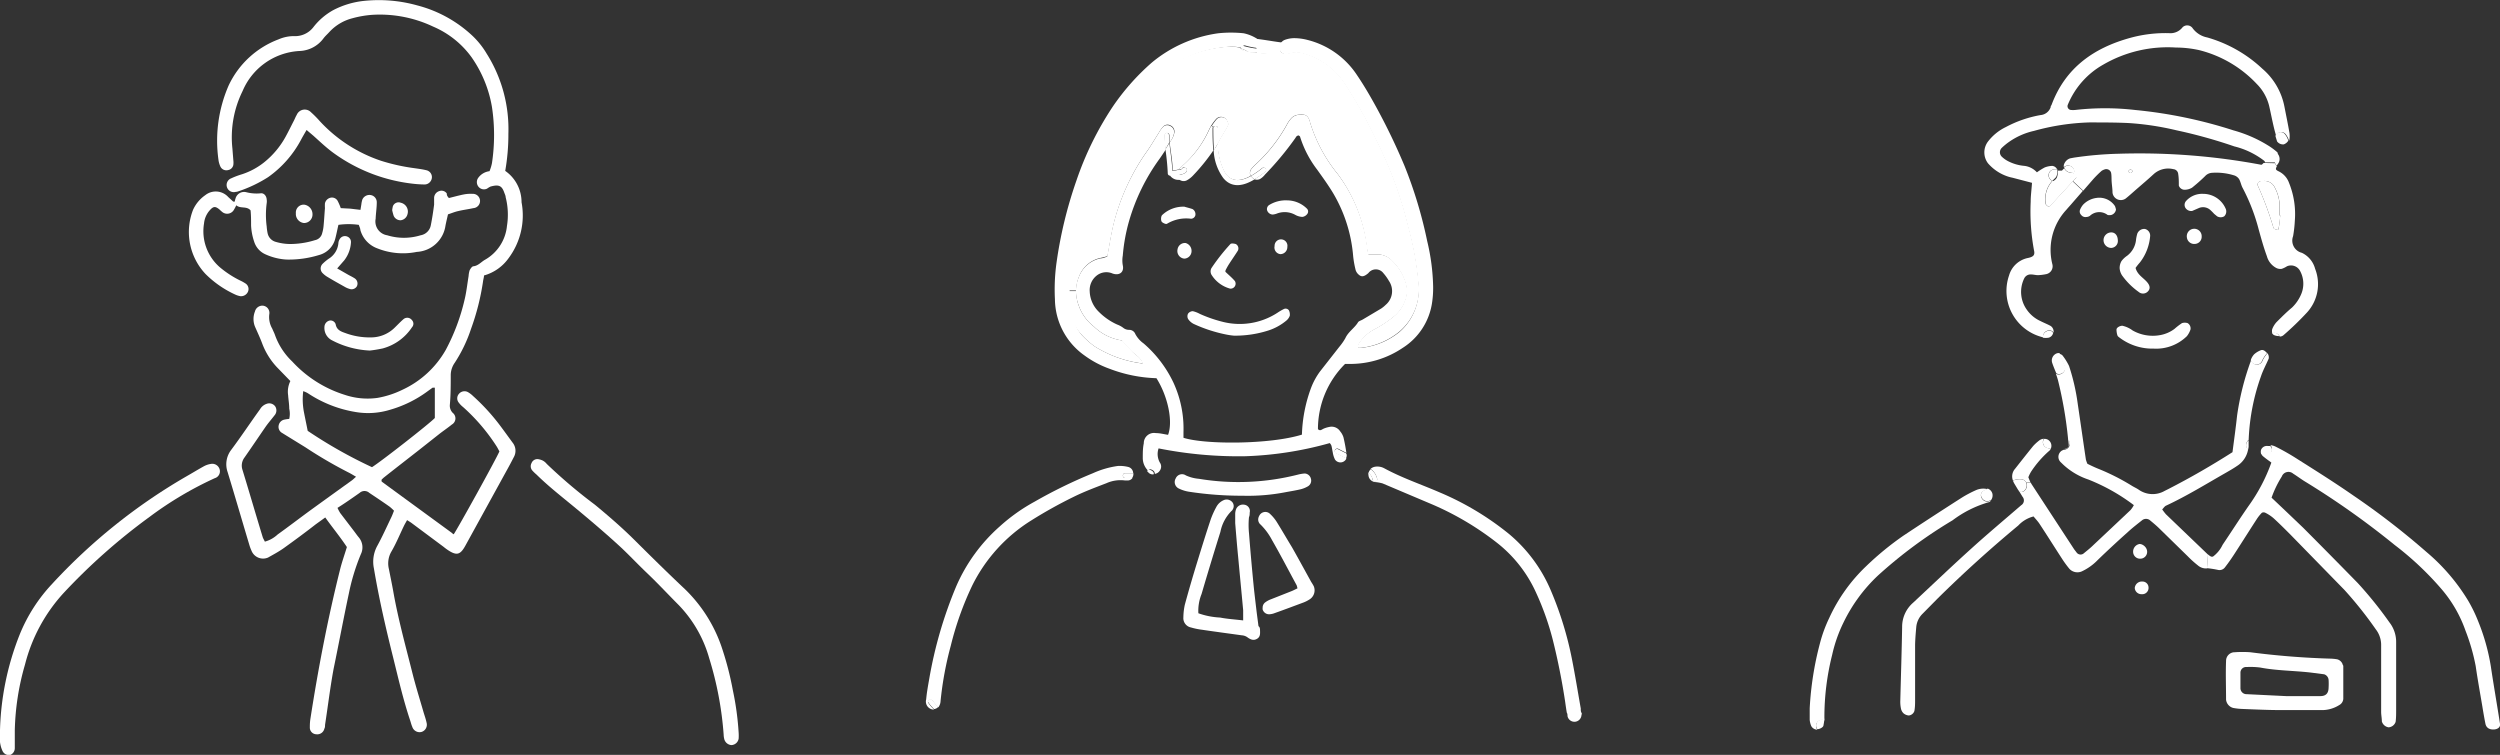 <svg xmlns="http://www.w3.org/2000/svg" width="245.04" height="73.99" viewBox="0 0 245.04 73.99"><rect x="0" y="0" width="245.04" height="73.99" fill="#333333" stroke="none"/><defs><style>.cls-1,.cls-2{fill:#fff;}.cls-2{fill-rule:evenodd;}</style></defs><g id="レイヤー_2" data-name="レイヤー 2"><g id="具"><path class="cls-1" d="M105.73,29.94A4.48,4.48,0,0,0,107.21,32,5,5,0,0,0,110,33.37c.38.41.69.77,1,1.1s.83.56,1.05,1.16a11.45,11.45,0,0,1-4.78-1.69A8.63,8.63,0,0,1,106,32.8a4.68,4.68,0,0,1-1.19-2.55,12.35,12.35,0,0,1-.15-1.72h.82A4,4,0,0,0,105.73,29.94Z"/><path class="cls-1" d="M115.86,16.29c-.11.11-.24.21-.34.32l0,0a3.7,3.7,0,0,1-.58.1c0-.92-.2-1.83-.29-2.74l.24-.38a1.86,1.86,0,0,0,.22-.61.65.65,0,0,0-.4-.69.57.57,0,0,0-.7.12,2.92,2.92,0,0,0-.43.61c-.38.59-.73,1.2-1.13,1.77a21.23,21.23,0,0,0-3.33,7.32c-.23,1-.38,2-.57,3-.2.05-.41.12-.63.16a2.9,2.9,0,0,0-2.15,1.83,3.53,3.53,0,0,0-.28,1.37h-.82a10,10,0,0,1,0-1.22,35.78,35.78,0,0,1,1.48-7.55,30.63,30.63,0,0,1,3.9-8.43,19.37,19.37,0,0,1,4.19-4.52,11.56,11.56,0,0,1,5.63-2.13,4.38,4.38,0,0,1,1.73.07.21.21,0,0,0,.16.21,5.84,5.84,0,0,0,.6.15.9.9,0,0,0,.37.06,17.49,17.49,0,0,0,2.49.14.24.24,0,0,0,.21-.34h0a.68.68,0,0,0,.89.31,2.34,2.34,0,0,1,1.48,0,7.13,7.13,0,0,1,4.06,3,48.66,48.66,0,0,1,3.39,6.17,38.19,38.19,0,0,1,2.79,7.78,31.17,31.17,0,0,1,1,5.43,5.48,5.48,0,0,1-1.91,4.93,7.16,7.16,0,0,1-3.63,1.55,1.55,1.55,0,0,1-.43,0,.66.66,0,0,1,0-.24,4,4,0,0,1,1.58-1.54,11.24,11.24,0,0,0,1.83-1.19,3.46,3.46,0,0,0,1.15-1.49,2.6,2.6,0,0,0,.16-1.76,5,5,0,0,0-1.33-2.27,2.07,2.07,0,0,0-1.63-.66c-.24,0-.48,0-.75,0-.05-.31-.1-.55-.13-.8a15,15,0,0,0-2.84-7.08,15,15,0,0,1-2.69-5c-.19-.77-.49-.91-1.25-.79a1.07,1.07,0,0,0-.57.29,2.85,2.85,0,0,0-.49.7,15.28,15.28,0,0,1-3,3.82,4.19,4.19,0,0,0-.46.48.65.65,0,0,0-.07.69c-.94.53-2,.7-2.62-.49a6.37,6.37,0,0,1-.62-2.7l.18-.32c.19-.36.42-.7.62-1.06a3.89,3.89,0,0,0,.25-.5,2.61,2.61,0,0,0-.14-.37.65.65,0,0,0-1.05-.14,4.71,4.71,0,0,0-.49.66c-.08.14-.16.29-.23.44A10.32,10.32,0,0,1,115.86,16.29Z"/><path class="cls-1" d="M135,47c0,.29-.43.29-.46,0a1.12,1.12,0,0,0-.4-.64.76.76,0,0,1,.21-.37A1.59,1.59,0,0,1,135,47Z"/><path class="cls-1" d="M111.09,46.38a.53.53,0,0,1,0,.13.66.66,0,0,1-.12.34h-.72a.24.24,0,0,1,0-.47Z"/><path class="cls-1" d="M122.29,5.06a2.69,2.69,0,0,0-.67-.31.22.22,0,0,1,.28-.24,7.68,7.68,0,0,0,1.67.29.52.52,0,0,1-.46.36,2.1,2.1,0,0,1-.36,0l-.37-.06Z"/><path class="cls-1" d="M134.78,47.25a.73.73,0,0,1-.65-.7.6.6,0,0,1,0-.23,1.12,1.12,0,0,1,.4.64c0,.29.49.29.46,0a1.59,1.59,0,0,0-.65-1,.84.84,0,0,1,.42-.21,1.41,1.41,0,0,1,.92.15c1.73.94,3.6,1.57,5.4,2.35a28,28,0,0,1,6.83,4.09A14.62,14.62,0,0,1,152,57.86a33.73,33.73,0,0,1,2.09,6.81c.31,1.58.57,3.18.85,4.77,0,.16,0,.31.07.42s0,.18,0,.24a.7.7,0,0,1-.6.64.69.69,0,0,1-.77-.56c0-.11,0-.22-.07-.33-.06-.36-.11-.71-.16-1.07-.3-2-.71-4.06-1.21-6.06a27,27,0,0,0-1.65-4.65,13,13,0,0,0-3.85-4.89,28.62,28.62,0,0,0-6.63-3.87l-4.56-1.93A4.11,4.11,0,0,0,134.78,47.25Z"/><path class="cls-1" d="M119,14.73c-.08-.76-.07-1.51-.08-2.16a.22.22,0,0,1,.05-.14.24.24,0,0,1,.42.14c0,.47,0,1,0,1.49C119.24,14.29,119.11,14.51,119,14.73Z"/><path class="cls-1" d="M110.26,46.85H111a.56.56,0,0,1-.4.24,2.48,2.48,0,0,1-.36,0,3.39,3.39,0,0,0-1.79.27c-1.09.42-2.19.83-3.24,1.35A44.9,44.9,0,0,0,101.1,51a15.74,15.74,0,0,0-5.81,6.4,30.69,30.69,0,0,0-2.1,5.9,33.16,33.16,0,0,0-1,5.42,1.06,1.06,0,0,1-.22.61,5,5,0,0,1-.57-.65c-.18-.24-.58,0-.4.23a4.77,4.77,0,0,0,.55.64h-.08a.79.79,0,0,1-.69-1c.06-.69.19-1.38.31-2.07a41.73,41.73,0,0,1,2.63-9A16.7,16.7,0,0,1,98,51.59a17.72,17.72,0,0,1,3.41-2.42,48,48,0,0,1,5.72-2.79,8.79,8.79,0,0,1,2.46-.71,3.54,3.54,0,0,1,1,.1.64.64,0,0,1,.48.61h-.83A.24.24,0,0,0,110.26,46.85Z"/><path class="cls-1" d="M122.38,5.11l.37.06A.9.9,0,0,1,122.38,5.11Z"/><path class="cls-1" d="M123,3.81c.57,0,2.43.38,3,.38.1,0-.55.71-.51.78a.24.24,0,0,1-.21.34,17.49,17.49,0,0,1-2.49-.14,2.1,2.1,0,0,0,.36,0C123.34,5.15,122.91,4,123,3.81Z"/><path class="cls-1" d="M126.35,5.27a.68.68,0,0,1-.89-.31.3.3,0,0,1,0-.1.78.78,0,0,1,.44-.94,2.7,2.7,0,0,1,.93-.18,5.23,5.23,0,0,1,1.31.17A8.19,8.19,0,0,1,133,7.35c.68,1,1.32,2.1,1.91,3.18a61.71,61.71,0,0,1,2.76,5.74,43.13,43.13,0,0,1,2.22,7.37,20.69,20.69,0,0,1,.58,4.43,9.66,9.66,0,0,1-.12,1.7,6.32,6.32,0,0,1-2.85,4.32,9.19,9.19,0,0,1-5.3,1.58c-.13,0-.25,0-.36,0a9,9,0,0,0-2.66,6.39c.18.19.33.08.47,0s.41-.17.63-.21a1,1,0,0,1,1.08.43,1.75,1.75,0,0,1,.32.58c.12.5.21,1,.29,1.53l-.79-.4c-.27-.13-.5.27-.23.4s.64.33,1,.51a.59.59,0,0,1,0,.08.64.64,0,0,1-1.1.06,2.35,2.35,0,0,1-.22-.71c-.05-.22-.07-.44-.13-.65a.88.88,0,0,0-.16-.25,34.67,34.67,0,0,1-8.34,1.29,40.12,40.12,0,0,1-8.44-.77,1.71,1.71,0,0,0,.12,1.38.68.68,0,0,1,0,.8.71.71,0,0,1-.49.32c0-.15-.06-.33-.37-.44a.2.2,0,0,0-.27.14,1.73,1.73,0,0,1-.54-1.28c0-.47,0-.94.1-1.42a1,1,0,0,1,1.17-1c.41,0,.82.11,1.21.17.49-1.3,0-3.74-1.14-5.55a14,14,0,0,1-4.61-.93,9.6,9.6,0,0,1-2.43-1.29,6.83,6.83,0,0,1-2.91-5.52,19,19,0,0,1,.16-3.61,42,42,0,0,1,1.94-8,31.19,31.19,0,0,1,3.55-7.24,22.63,22.63,0,0,1,3.84-4.34,12.93,12.93,0,0,1,6.53-2.88,12,12,0,0,1,2.47,0,3.93,3.93,0,0,1,1.62.75.51.51,0,0,1,.21.59s0,.1,0,.15a7.68,7.68,0,0,1-1.67-.29.22.22,0,0,0-.28.24,4.38,4.38,0,0,0-1.73-.07,11.56,11.56,0,0,0-5.63,2.13,19.37,19.37,0,0,0-4.19,4.52,30.63,30.63,0,0,0-3.9,8.43,35.78,35.78,0,0,0-1.48,7.55,10,10,0,0,0,0,1.22,12.35,12.35,0,0,0,.15,1.72A4.68,4.68,0,0,0,106,32.8a8.63,8.63,0,0,0,1.28,1.14A11.45,11.45,0,0,0,112,35.63c-.22-.6-.7-.82-1.05-1.16s-.65-.69-1-1.1A5,5,0,0,1,107.21,32a4.48,4.48,0,0,1-1.48-2.06,4,4,0,0,1-.27-1.42,3.53,3.53,0,0,1,.28-1.37,2.9,2.9,0,0,1,2.15-1.83c.22,0,.43-.11.63-.16.19-1,.34-2,.57-3a21.23,21.23,0,0,1,3.33-7.32c.4-.57.75-1.18,1.13-1.77a2.92,2.92,0,0,1,.43-.61.57.57,0,0,1,.7-.12.65.65,0,0,1,.4.69,1.86,1.86,0,0,1-.22.61l-.24.38c0-.26,0-.51,0-.76a.23.23,0,0,0-.46,0,13.22,13.22,0,0,0,.11,1.39c-.2.31-.4.61-.61.91a19.6,19.6,0,0,0-3,6.13,17.53,17.53,0,0,0-.61,3.37,2.72,2.72,0,0,0,0,.94c.15.65-.3,1.05-1,.81a1.52,1.52,0,0,0-1.53.18,1.81,1.81,0,0,0-.71,1.58,2.92,2.92,0,0,0,.9,2,6,6,0,0,0,1.79,1.24,2.3,2.3,0,0,1,.58.31.9.9,0,0,0,.6.21.64.64,0,0,1,.6.41,2.65,2.65,0,0,0,.81.92A11.67,11.67,0,0,1,115,37.47a10.75,10.75,0,0,1,1,4.89c0,.19,0,.37,0,.55,2.08.67,8.46.67,11.61-.31a14.32,14.32,0,0,1,.91-4.62,6.76,6.76,0,0,1,.87-1.58L131.27,34a5.53,5.53,0,0,0,.6-.86c.28-.62.91-1,1.23-1.54.08-.14.32-.19.48-.29l1.8-1.07a3,3,0,0,0,.44-.36,1.76,1.76,0,0,0,.32-2.34,4.68,4.68,0,0,0-.55-.77.92.92,0,0,0-1.47,0c-.4.34-.65.4-.92.17a1,1,0,0,1-.32-.45,9.55,9.55,0,0,1-.25-1.4,14.42,14.42,0,0,0-1.94-6.12c-.49-.82-1.05-1.59-1.6-2.36a10.38,10.38,0,0,1-1.66-3.2c0-.05-.08-.08-.12-.13-.22,0-.27.14-.35.26A30,30,0,0,1,124,17.1a1.9,1.9,0,0,1-.41.39.67.67,0,0,1-.64.08,10.07,10.07,0,0,0,1.07-.75c.23-.19-.1-.52-.33-.33a7.93,7.93,0,0,1-1.1.76.65.65,0,0,1,.07-.69,4.19,4.19,0,0,1,.46-.48,15.28,15.28,0,0,0,3-3.82,2.85,2.85,0,0,1,.49-.7,1.07,1.07,0,0,1,.57-.29c.76-.12,1.06,0,1.25.79a15,15,0,0,0,2.69,5A15,15,0,0,1,134,24.13c0,.25.08.49.13.8.27,0,.51,0,.75,0a2.07,2.07,0,0,1,1.63.66,5,5,0,0,1,1.33,2.27,2.6,2.6,0,0,1-.16,1.76,3.46,3.46,0,0,1-1.15,1.49,11.24,11.24,0,0,1-1.83,1.19,4,4,0,0,0-1.58,1.54.66.66,0,0,0,0,.24,1.55,1.55,0,0,0,.43,0,7.16,7.16,0,0,0,3.63-1.55A5.48,5.48,0,0,0,139,27.65a31.17,31.17,0,0,0-1-5.43,38.19,38.19,0,0,0-2.79-7.78,48.66,48.66,0,0,0-3.39-6.17,7.13,7.13,0,0,0-4.06-3A2.34,2.34,0,0,0,126.35,5.27Z"/><path class="cls-1" d="M116.05,16.42a.17.17,0,0,0-.2.12s-.12.05-.24.08l-.12,0,0,0c.1-.11.23-.21.34-.32a10.32,10.32,0,0,0,2.66-3.52c.07-.15.15-.3.23-.44l.18.1a.22.22,0,0,0-.05.14c0,.65,0,1.4.08,2.16a19,19,0,0,1-2,2.47,2.4,2.4,0,0,1-.59.46.68.68,0,0,1-.86-.18.81.81,0,0,1-.14-.3c.48-.06,1-.19,1-.52,0-.14-.1-.21-.23-.23Z"/><path class="cls-1" d="M114.23,14.64a13.22,13.22,0,0,1-.11-1.39.23.23,0,0,1,.46,0c0,.25,0,.5,0,.76Z"/><path class="cls-1" d="M132,44.57a.71.71,0,0,1-.08.37q-.48-.27-1-.51c-.27-.13,0-.53.23-.4l.79.4Z"/><path class="cls-1" d="M128.77,57.46a1.05,1.05,0,0,1-.46,1.32,3.06,3.06,0,0,1-.51.26c-.94.35-1.89.71-2.85,1.05a1.69,1.69,0,0,1-.55.12.66.66,0,0,1-.64-.47.4.4,0,0,1,0-.15.64.64,0,0,1,.23-.53,2.19,2.19,0,0,1,.58-.32l2-.79c.21-.08.4-.19.6-.28a1.53,1.53,0,0,0-.08-.31c-.8-1.47-1.59-3-2.41-4.42a6.16,6.16,0,0,0-1.12-1.52.64.64,0,0,1-.23-.59.79.79,0,0,1,.1-.28.66.66,0,0,1,1-.23,4,4,0,0,1,.68.79c.52.83,1,1.67,1.52,2.52.64,1.13,1.26,2.27,1.89,3.41A4.11,4.11,0,0,1,128.77,57.46Z"/><path class="cls-1" d="M128.49,46.92a.65.65,0,0,1-.28.74,2.66,2.66,0,0,1-.7.29c-.49.12-1,.2-1.49.29a19.26,19.26,0,0,1-4.2.35,34.15,34.15,0,0,1-5.26-.39,3.46,3.46,0,0,1-1-.31.7.7,0,0,1-.32-1,.67.67,0,0,1,1-.29,3.85,3.85,0,0,0,1.27.33,23.72,23.72,0,0,0,9.71-.41,3.79,3.79,0,0,1,.66-.11A.66.66,0,0,1,128.49,46.92Z"/><path class="cls-1" d="M123.72,16.49c.23-.19.56.14.33.33a10.07,10.07,0,0,1-1.07.75.65.65,0,0,1-.23-.15.7.7,0,0,1-.13-.17A7.93,7.93,0,0,0,123.72,16.49Z"/><path class="cls-1" d="M123.5,61.66c0,.35.08.72-.27.94s-.65.1-1-.16a1.07,1.07,0,0,0-.52-.17c-1.29-.18-2.58-.35-3.86-.54a7,7,0,0,1-1.12-.23.93.93,0,0,1-.74-1,6.16,6.16,0,0,1,.14-1.22c.39-1.44.81-2.87,1.25-4.3s.84-2.72,1.29-4.07a8.3,8.3,0,0,1,.55-1.22A1.47,1.47,0,0,1,120,49a.72.72,0,0,1,.83.28.62.62,0,0,1,0,.65.36.36,0,0,1-.11.14,4,4,0,0,0-1.1,2.06q-.94,3-1.85,6.1a4.38,4.38,0,0,0-.31,1.88,7.39,7.39,0,0,0,2.13.42c.71.14,1.43.18,2.26.28,0-.42,0-.7,0-1-.16-1.74-.33-3.48-.49-5.21-.11-1.11-.2-2.22-.29-3.32,0-.32,0-.64,0-.95a1.59,1.59,0,0,1,.07-.38.73.73,0,0,1,.83-.48.63.63,0,0,1,.52.78c0,.14,0,.29-.07.44a8,8,0,0,0,0,1.55q.21,2.7.48,5.4c.07.66.15,1.31.23,2s.15,1.15.22,1.73C123.48,61.47,123.48,61.57,123.5,61.66Z"/><path class="cls-1" d="M122.75,17.42a.65.65,0,0,0,.23.15c-1,.62-2.21.95-3.08-.12a4.94,4.94,0,0,1-.94-2.72c.15-.22.28-.44.42-.67a6.37,6.37,0,0,0,.62,2.7c.65,1.19,1.68,1,2.62.49A.7.7,0,0,0,122.75,17.42Z"/><path class="cls-1" d="M122.29,5.06l.09.05a5.84,5.84,0,0,1-.6-.15.21.21,0,0,1-.16-.21A2.69,2.69,0,0,1,122.29,5.06Z"/><path class="cls-1" d="M120.29,11.81a2.61,2.61,0,0,1,.14.37,3.89,3.89,0,0,1-.25.5c-.2.36-.43.7-.62,1.06l-.18.32c0-.51,0-1,0-1.49a.24.24,0,0,0-.42-.14l-.18-.1a4.71,4.71,0,0,1,.49-.66A.65.65,0,0,1,120.29,11.81Z"/><path class="cls-1" d="M116.34,16.66c0,.33-.52.46-1,.52a.68.68,0,0,1,.15-.53l.12,0c.12,0,.2-.09.24-.08a.17.17,0,0,1,.2-.12h.06C116.24,16.45,116.34,16.52,116.34,16.66Z"/><path class="cls-1" d="M115.49,16.65c-.13.17.31.75.35.92a1,1,0,0,1-1.15-.35.23.23,0,0,1-.23-.23,23.07,23.07,0,0,0-.23-2.35l.39-.63c.09.91.25,1.82.29,2.74A3.7,3.7,0,0,0,115.49,16.65Z"/><path class="cls-1" d="M112.71,46.05c.31.11.42.29.37.44a.56.56,0,0,1-.5-.16,1.85,1.85,0,0,0-.14-.14A.2.2,0,0,1,112.71,46.05Z"/><path class="cls-1" d="M91.4,68.63a5,5,0,0,0,.57.65.62.62,0,0,1-.42.22,4.77,4.77,0,0,1-.55-.64C90.82,68.62,91.22,68.39,91.4,68.63Z"/><path class="cls-2" d="M121,32.9c-.16,0-.6-.06-1-.15a14.2,14.2,0,0,1-3-1,1.44,1.44,0,0,1-.55-.49.57.57,0,0,1,0-.52.6.6,0,0,1,.46-.24,2.74,2.74,0,0,1,.7.27,13.23,13.23,0,0,0,2.14.75,6.78,6.78,0,0,0,5.44-.85,5.26,5.26,0,0,1,.65-.38.39.39,0,0,1,.5.14.94.94,0,0,1,.08.52,1.14,1.14,0,0,1-.31.45,5.3,5.3,0,0,1-1.81,1A10.65,10.65,0,0,1,121,32.9Z"/><path class="cls-2" d="M120.11,26.64c.31.3.65.58.93.91a.49.49,0,0,1-.47.74A3.11,3.11,0,0,1,118.79,27a.67.67,0,0,1-.05-.72,19.3,19.3,0,0,1,1.86-2.36c.08-.09.36-.05.53,0a.49.49,0,0,1,.2.65c-.27.43-.56.84-.83,1.26a6,6,0,0,0-.37.65A.39.39,0,0,0,120.11,26.64Z"/><path class="cls-2" d="M126.19,19.64a2.77,2.77,0,0,1,1.93.83.4.4,0,0,1,0,.52.72.72,0,0,1-.46.27,1.57,1.57,0,0,1-.72-.21,2.14,2.14,0,0,0-1.83-.1,1.63,1.63,0,0,1-.37.08.6.6,0,0,1-.55-.44.48.48,0,0,1,.2-.49A3.1,3.1,0,0,1,126.19,19.64Z"/><path class="cls-2" d="M116.09,20.26c.19.06.49.13.79.23a.58.58,0,0,1,.28.63.45.45,0,0,1-.42.32,3.65,3.65,0,0,0-2.35.49c-.1.07-.36-.05-.49-.16s-.13-.52,0-.68A3,3,0,0,1,116.09,20.26Z"/><path class="cls-2" d="M116.08,25.35a.75.75,0,0,1-.66-.92.73.73,0,0,1,.79-.61.8.8,0,0,1,.58.83A.74.74,0,0,1,116.08,25.35Z"/><path class="cls-2" d="M125.5,24.91a.65.65,0,0,1-.57-.79.63.63,0,1,1,1.25.08A.69.69,0,0,1,125.5,24.91Z"/><path class="cls-2" d="M44.47,52.37c.38-.54,4.2-7.44,4.48-8.13-.09-.15-.18-.35-.3-.53a18.63,18.63,0,0,0-3.27-3.82,2.21,2.21,0,0,1-.4-.41.66.66,0,0,1,0-.87.71.71,0,0,1,.86-.19,2.55,2.55,0,0,1,.53.4A20.45,20.45,0,0,1,49,41.69c.42.56.83,1.13,1.24,1.69a1.27,1.27,0,0,1,.12,1.43c-.16.31-.32.62-.49.93l-4.26,7.75c-.48.87-.83,1-1.67.45a5,5,0,0,1-.46-.34l-3.13-2.33c-.12-.09-.26-.17-.45-.29-.12.22-.23.4-.32.59-.4.83-.75,1.69-1.21,2.48a2.3,2.3,0,0,0-.25,1.73c.14.72.29,1.43.42,2.15.48,2.75,1.23,5.44,1.91,8.15.32,1.26.71,2.5,1.07,3.75.1.33.22.66.29,1a.74.74,0,0,1-.49.91.75.75,0,0,1-.91-.5c-.09-.2-.14-.42-.21-.63-.67-2-1.13-4-1.64-6.06-.73-2.92-1.41-5.85-1.91-8.83a3.24,3.24,0,0,1,.32-2.2c.5-.91.93-1.87,1.38-2.81.1-.2.17-.41.27-.65a5,5,0,0,0-.42-.39c-.65-.46-1.31-.9-2-1.36a.71.71,0,0,0-.95,0c-.7.49-1.42,1-2.17,1.47a3.94,3.94,0,0,0,.27.51l1.39,1.82c.13.17.26.36.4.53a1.52,1.52,0,0,1,.23,1.68,20.55,20.55,0,0,0-1.17,3.82c-.53,2.48-1,5-1.51,7.46-.33,1.81-.55,3.63-.83,5.45,0,.13,0,.25-.07.38a.71.71,0,0,1-.79.54.65.65,0,0,1-.63-.7,4.86,4.86,0,0,1,.06-.85c.76-4.89,1.69-9.75,2.89-14.55.18-.74.44-1.46.68-2.25-.66-1-1.4-1.89-2.12-2.9l-.93.67c-1,.78-2.07,1.57-3.13,2.33-.49.35-1,.62-1.55.93A1.22,1.22,0,0,1,24.66,54a4.62,4.62,0,0,1-.23-.62c-.71-2.37-1.4-4.75-2.12-7.11a2.32,2.32,0,0,1,.34-2.16c1-1.34,1.9-2.7,2.84-4a1.18,1.18,0,0,1,.65-.53.72.72,0,0,1,.84.26.73.73,0,0,1-.08.88c-.29.38-.61.74-.88,1.13-.69,1-1.36,2-2.06,3A1.31,1.31,0,0,0,23.75,46c.68,2.21,1.32,4.43,2,6.65.05.15.14.28.21.44a3,3,0,0,0,1.25-.7c1.06-.76,2.09-1.55,3.14-2.32,1.38-1,2.77-2,4.16-3,.12-.09.22-.2.39-.34-.28-.16-.48-.29-.7-.4a43.22,43.22,0,0,1-4.27-2.49l-2.11-1.3-.16-.1a.68.68,0,0,1-.35-.72.71.71,0,0,1,.56-.59,3.46,3.46,0,0,1,.48-.07,2.24,2.24,0,0,0,0-1c0-.45-.08-.89-.11-1.33a2.35,2.35,0,0,1,.22-1.38L27.15,36a7,7,0,0,1-1.45-2.33c-.21-.56-.47-1.11-.71-1.66a2,2,0,0,1,0-1.48.75.75,0,0,1,.77-.57.71.71,0,0,1,.64.81,2.25,2.25,0,0,0,.29,1.45c.08.21.19.4.26.61a6.68,6.68,0,0,0,1.7,2.61,11.76,11.76,0,0,0,5.17,3.27A7,7,0,0,0,37,39a9.1,9.1,0,0,0,2.43-.79,9.44,9.44,0,0,0,4.27-3.93,20,20,0,0,0,1.83-4.88c.19-.77.27-1.56.4-2.34a2.42,2.42,0,0,1,.1-.56c.08-.16.23-.39.37-.4.48-.05.76-.43,1.14-.64a4.29,4.29,0,0,0,2.15-3.31,6.93,6.93,0,0,0-.13-2.83c0-.15-.09-.31-.14-.46-.23-.64-.51-.81-1.35-.57a2.23,2.23,0,0,0-.33.2.69.69,0,0,1-.85-.2.72.72,0,0,1,0-.88,1.6,1.6,0,0,1,1.09-.63,4.25,4.25,0,0,0,.24-.79,18.44,18.44,0,0,0,0-5.5,12,12,0,0,0-2-4.88,9,9,0,0,0-3.76-3,12.2,12.2,0,0,0-5.92-1.16,10.06,10.06,0,0,0-2,.34,4.63,4.63,0,0,0-2.26,1.35c-.19.21-.41.4-.58.63A3.05,3.05,0,0,1,29.32,5a6.43,6.43,0,0,0-5.54,3.92,10.23,10.23,0,0,0-1,5.64l.09,1.14a1.85,1.85,0,0,1,0,.47.63.63,0,0,1-.51.5.65.65,0,0,1-.74-.31,2.22,2.22,0,0,1-.21-.72,13.52,13.52,0,0,1,1-7.26,8.84,8.84,0,0,1,4.91-4.53,3.74,3.74,0,0,1,1.48-.31,2.26,2.26,0,0,0,1.91-.87A6.35,6.35,0,0,1,32.65,1a8.39,8.39,0,0,1,3-.91A14,14,0,0,1,40.9.53a12.45,12.45,0,0,1,5.43,3,8.06,8.06,0,0,1,1.36,1.71,13.87,13.87,0,0,1,2.14,7.87,20.57,20.57,0,0,1-.31,3.64,3.73,3.73,0,0,1,1.6,3.07,7,7,0,0,1-1.28,5.5A4.42,4.42,0,0,1,47.44,27c0,.19-.08.41-.1.62a23.61,23.61,0,0,1-1.17,4.61,14.19,14.19,0,0,1-1.6,3.33,2.14,2.14,0,0,0-.39,1.15c0,1,0,2-.09,3a1,1,0,0,0,.29.76.69.69,0,0,1-.09,1.14c-.39.32-.81.6-1.21.91l-2,1.58c-1.15.9-2.3,1.79-3.45,2.7a2.49,2.49,0,0,0-.23.22.88.88,0,0,0,0,.15.19.19,0,0,0,.06.07l6.84,5A.55.55,0,0,0,44.47,52.37ZM42.62,38l-.22,0-.46.33a11.51,11.51,0,0,1-3.73,1.84,7.31,7.31,0,0,1-3.38.21,11.93,11.93,0,0,1-4.66-1.84,2.46,2.46,0,0,0-.45-.2,6.68,6.68,0,0,0,.06,2c.12.62.25,1.23.38,1.89a45.91,45.91,0,0,0,6.3,3.56c.87-.54,5.62-4.25,6.16-4.82Z"/><path class="cls-2" d="M44,19.41c.53-.13,1-.26,1.45-.35a3.48,3.48,0,0,1,.85-.06.7.7,0,0,1,.1,1.4c-.49.11-1,.17-1.49.29-.33.07-.65.21-1,.32-.09.4-.18.76-.25,1.13a3,3,0,0,1-2.81,2.55A6.76,6.76,0,0,1,37,24.35a2.69,2.69,0,0,1-1.68-1.81c0-.15-.09-.31-.15-.5a7.13,7.13,0,0,0-2,0c-.11.47-.19.9-.3,1.32A2.23,2.23,0,0,1,31.26,25a10.08,10.08,0,0,1-3.19.44A5.74,5.74,0,0,1,26,24.92a2,2,0,0,1-1.09-1.24,5.73,5.73,0,0,1-.3-1.58c0-.51,0-1-.05-1.48-.39-.45-1-.14-1.4-.5a4,4,0,0,1-.22.42.76.76,0,0,1-1.14.25,3.33,3.33,0,0,1-.28-.25c-.41-.34-.6-.33-.95.06A2.25,2.25,0,0,0,20,21.89a4.67,4.67,0,0,0,1.53,4.29,9.78,9.78,0,0,0,2,1.31,4,4,0,0,1,.57.32.65.65,0,0,1,.21.77.74.74,0,0,1-.76.45,2.14,2.14,0,0,1-.54-.18,10,10,0,0,1-2.87-2,6,6,0,0,1-1.22-6.28,3.5,3.5,0,0,1,1.2-1.44,1.65,1.65,0,0,1,2.25.18l.49.45s.06,0,.15,0a1.67,1.67,0,0,1,.08-.32.87.87,0,0,1,1.05-.6,4.05,4.05,0,0,0,1.39.11c.33-.06.59.25.61.6a1.15,1.15,0,0,1,0,.37,8.7,8.7,0,0,0,0,2.28,5,5,0,0,0,.09.66,1.11,1.11,0,0,0,.81.85,5.06,5.06,0,0,0,1.69.2,8.21,8.21,0,0,0,2.14-.37.9.9,0,0,0,.71-.69,3.56,3.56,0,0,0,.13-.65c.06-.6.09-1.2.14-1.8a3.59,3.59,0,0,1,0-.47.73.73,0,0,1,.59-.56.64.64,0,0,1,.65.31,5.37,5.37,0,0,1,.31.72l.93.05,1,.12.09-.55a2.46,2.46,0,0,1,.1-.47.76.76,0,0,1,.87-.42.71.71,0,0,1,.54.7c0,.54-.09,1.07-.11,1.61a1.37,1.37,0,0,0,1.13,1.62,5.56,5.56,0,0,0,3.28,0,1.22,1.22,0,0,0,1-1c.13-.65.23-1.31.32-2,0-.22,0-.45,0-.67a.71.71,0,0,1,.48-.65.63.63,0,0,1,.76.22C43.79,19.16,43.86,19.26,44,19.41Z"/><path class="cls-2" d="M0,71.58a27.29,27.29,0,0,1,1.92-9.36,16,16,0,0,1,3.2-5A56,56,0,0,1,18.24,46.71c.58-.33,1.15-.68,1.73-1a2.06,2.06,0,0,1,.71-.24.75.75,0,0,1,.86.58.7.7,0,0,1-.49.82,34.82,34.82,0,0,0-6.36,3.77,59.19,59.19,0,0,0-8.47,7.5,16.28,16.28,0,0,0-3.77,7,24.9,24.9,0,0,0-1,6.47c0,.41,0,.83,0,1.24,0,.16,0,.32,0,.47A.72.72,0,0,1,1,74a.7.7,0,0,1-.77-.43A2.88,2.88,0,0,1,0,72.73,11,11,0,0,1,0,71.58Z"/><path class="cls-2" d="M72.4,71.82a4.67,4.67,0,0,1,0,.57.75.75,0,0,1-.71.64.78.78,0,0,1-.69-.55,1.91,1.91,0,0,1-.07-.47,33.29,33.29,0,0,0-1.41-7.47,12.29,12.29,0,0,0-3-5.24c-1-1-2-2.08-3.08-3.11s-1.92-1.95-2.93-2.86c-1.34-1.22-2.72-2.39-4.11-3.54s-2.63-2.11-3.83-3.29a3.87,3.87,0,0,1-.41-.4.64.64,0,0,1-.06-.71A.61.61,0,0,1,52.7,45a1.47,1.47,0,0,1,.53.16,1.32,1.32,0,0,1,.36.31,50.11,50.11,0,0,0,4.72,4c1.32,1.09,2.62,2.21,3.84,3.42,1.64,1.63,3.29,3.26,5,4.87a14.32,14.32,0,0,1,3.55,5.57,30.48,30.48,0,0,1,1.13,4.32A28.24,28.24,0,0,1,72.4,71.82Z"/><path class="cls-2" d="M30.05,12.74c-.21.36-.38.65-.54.95a10.51,10.51,0,0,1-3.24,3.68,13.07,13.07,0,0,1-2.9,1.38.94.94,0,0,1-.28.06.7.7,0,0,1-.43-1.33,8,8,0,0,1,1.06-.4,6.92,6.92,0,0,0,2.17-1.17A8.36,8.36,0,0,0,28,13.39c.29-.53.55-1.07.83-1.61.08-.16.15-.35.25-.51A.85.85,0,0,1,30.48,11a10.33,10.33,0,0,1,.87.88,14.39,14.39,0,0,0,6,3.88,19,19,0,0,0,3.24.72c.41.06.82.11,1.22.21a.69.69,0,0,1,.44,1,.72.72,0,0,1-.7.39A11,11,0,0,1,40.41,18a16.33,16.33,0,0,1-7.71-3c-.72-.52-1.36-1.14-2-1.71Z"/><path class="cls-2" d="M36.25,34.36a8.81,8.81,0,0,1-3.7-1,1.35,1.35,0,0,1-.75-1.32.66.66,0,0,1,.5-.62.53.53,0,0,1,.6.36c.09.54.5.71.91.85a6.86,6.86,0,0,0,2.61.44,3.3,3.3,0,0,0,2.23-.92c.3-.29.58-.59.89-.86a.57.57,0,0,1,.84.09.51.51,0,0,1,0,.7,5,5,0,0,1-2.86,2.07A12.63,12.63,0,0,1,36.25,34.36Z"/><path class="cls-2" d="M33.05,26.31l1.08.62c.19.11.4.2.58.32a.61.61,0,0,1,.27.81.6.6,0,0,1-.74.25,1.89,1.89,0,0,1-.44-.19c-.55-.31-1.1-.61-1.64-.94a2.31,2.31,0,0,1-.53-.4.64.64,0,0,1,0-.93,4.65,4.65,0,0,1,.59-.49,2,2,0,0,0,.95-1.55.81.81,0,0,1,.12-.36.59.59,0,0,1,.73-.27.57.57,0,0,1,.38.59,3.16,3.16,0,0,1-.66,1.75Z"/><path class="cls-2" d="M30.63,21a.83.83,0,0,1-.83.86A.89.89,0,0,1,29,20.9a.77.77,0,0,1,.81-.84A.94.94,0,0,1,30.63,21Z"/><path class="cls-2" d="M38.44,20.6a3.08,3.08,0,0,1,.07-.39.6.6,0,0,1,.77-.34A.89.89,0,0,1,39.94,21a.78.78,0,0,1-.67.59.73.73,0,0,1-.68-.43A4.91,4.91,0,0,1,38.44,20.6Z"/><path class="cls-1" d="M208.82,16.61c.08,0,.16.11.24.17-.08.07-.16.18-.25.18s-.15-.1-.23-.16C208.66,16.73,208.74,16.62,208.82,16.61Z"/><path class="cls-1" d="M203.49,17.43c-.11.12-.21.24-.32.35l-2.25,2.45a.19.19,0,0,1-.18,0c-.09-.07-.21-.16-.22-.26a2.64,2.64,0,0,1,.66-2.24.58.58,0,0,0,.19,0l.3,0h.05l.09,0a1.55,1.55,0,0,0,.37,0,1.39,1.39,0,0,0,.92-.58.59.59,0,0,0,.17-.29l.1,0A.28.28,0,0,1,203.49,17.43Z"/><path class="cls-1" d="M222.82,22.27a33,33,0,0,0-1.51-4.06c-.11-.25.09-.48.38-.47h.19a1.1,1.1,0,0,1,1.07.62,4.1,4.1,0,0,1,.48,1.62c0,.38,0,.75,0,1.13h.06c0,.43-.09.87-.15,1.3,0,.05-.07.13-.1.13a1.83,1.83,0,0,1-.33-.11A.29.29,0,0,1,222.82,22.27Z"/><path class="cls-1" d="M223.19,13.86c-.05-.17-.11-.35-.16-.53a.53.53,0,0,1,.91-.2,1.83,1.83,0,0,1,.35.66.87.87,0,0,1-.44.36A.72.72,0,0,1,223.19,13.86Z"/><path class="cls-1" d="M221.31,18.21a33,33,0,0,1,1.51,4.06.29.29,0,0,0,.1.16,1.83,1.83,0,0,0,.33.11s.1-.08.1-.13c.06-.43.11-.87.15-1.3h-.06c0-.38,0-.75,0-1.13a4.1,4.1,0,0,0-.48-1.62,1.1,1.1,0,0,0-1.07-.62h-.19C221.4,17.73,221.2,18,221.31,18.21Zm.08,4.29a18.82,18.82,0,0,0-1.57-4.07c-.15-.27-.2-.6-.35-.87a.92.92,0,0,0-.43-.35,5.9,5.9,0,0,0-2.25-.27,1,1,0,0,0-.66.33,17,17,0,0,1-1.28,1.13,1.44,1.44,0,0,1-.72.2.6.6,0,0,1-.57-.41c0-.38,0-.75-.06-1.13a.52.52,0,0,0-.48-.48,2.12,2.12,0,0,0-1.94.5c-.51.47-1.05.93-1.57,1.38s-.76.68-1.16,1a.82.82,0,0,1-1.29-.59c0-.31-.05-.63-.08-1s0-.63-.06-.94a.49.49,0,0,0-.58-.34,1.3,1.3,0,0,0-.34.15,10.19,10.19,0,0,0-.81.8l-1,1.15-1-.94c.11-.11.21-.23.32-.35a.28.28,0,0,0-.12-.45l-.1,0a.6.6,0,0,0-1-.56.55.55,0,0,1,0-.22.94.94,0,0,1,.62-.65l.37-.07a35.3,35.3,0,0,1,4.36-.38,64.61,64.61,0,0,1,14,1.08c.06,0,.16-.1.23-.18h0L223,16a.69.69,0,0,0,.17.3c-.16.29-.12.35.19.5a2,2,0,0,1,1,1.12,8.15,8.15,0,0,1,.57,3.72,12.45,12.45,0,0,1-.17,1.51,1.23,1.23,0,0,0,.86,1.63,2.42,2.42,0,0,1,1.3,1.57,4.11,4.11,0,0,1-.79,4.27,29.15,29.15,0,0,1-2.33,2.25.59.59,0,0,1-.35.12h0a.61.61,0,0,0-.72-.34.59.59,0,0,1,0-.43,2.23,2.23,0,0,1,.4-.64c.49-.49,1-1,1.52-1.43a3.91,3.91,0,0,0,.87-1.24,2.63,2.63,0,0,0-.09-2.38,1,1,0,0,0-1.27-.43,2.4,2.4,0,0,1-.51.25.88.88,0,0,1-.53-.08,1.86,1.86,0,0,1-.93-1.16C221.86,24.21,221.63,23.36,221.39,22.5Zm-12.33-5.72c-.08-.06-.16-.17-.24-.17s-.16.12-.24.19c.08.06.16.17.23.16S209,16.85,209.06,16.78Z"/><path class="cls-1" d="M223.18,15a.79.79,0,0,1,.08,1.08,1.06,1.06,0,0,0-.1.17A.69.69,0,0,1,223,16a.6.6,0,0,1,0-.39A1.79,1.79,0,0,0,223.18,15Z"/><path class="cls-1" d="M222.68,32.6a.61.61,0,0,1,.72.34,1.15,1.15,0,0,1-.52-.1A.49.49,0,0,1,222.68,32.6Z"/><path class="cls-1" d="M222.53,43.72c.5.52-.3,1.31-.84.8a.18.18,0,0,0-.07-.05.69.69,0,0,1,0-.38.61.61,0,0,1,.6-.38Z"/><path class="cls-1" d="M225.75,51.73q2.69,2.7,5.35,5.42A38.23,38.23,0,0,1,234.2,61a3.1,3.1,0,0,1,.66,1.94c0,.7,0,1.4,0,2.1v4.57c0,.38,0,.76-.05,1.14a.78.78,0,0,1-.69.54.81.81,0,0,1-.66-.58c0-.31-.07-.63-.07-.94,0-1.27,0-2.54,0-3.81,0-.89,0-1.78,0-2.67a2.5,2.5,0,0,0-.52-1.6,38.15,38.15,0,0,0-3.08-3.87l-5.32-5.45c-.54-.54-1.08-1.08-1.64-1.59a3.86,3.86,0,0,0-.79-.52.38.38,0,0,0-.34,0,3.87,3.87,0,0,0-.48.59c-.76,1.17-1.5,2.35-2.26,3.52-.28.43-.57.84-.88,1.24a.66.66,0,0,1-.68.25,9.71,9.71,0,0,0-1.08-.17l.09-1.35a1.66,1.66,0,0,0,.32.22s.1,0,.17,0a3.06,3.06,0,0,0,.95-1.16c.85-1.26,1.67-2.55,2.54-3.8a17,17,0,0,0,2.24-4.26c-.27-.2-.57-.41-.84-.64a.59.59,0,0,1-.17-.32.18.18,0,0,1,.07.05c.54.51,1.34-.28.84-.8a1.55,1.55,0,0,1,.48.13A22.75,22.75,0,0,1,225.19,45c1.82,1.15,3.65,2.3,5.42,3.53a74.83,74.83,0,0,1,7.23,5.58,19.28,19.28,0,0,1,4.07,4.75,14.44,14.44,0,0,1,1,2.06,20.23,20.23,0,0,1,1.23,4.38c.28,1.89.61,3.76.9,5.64.06.31-.2.54-.6.56s-.74-.13-.83-.57-.21-1.13-.3-1.69c-.22-1.31-.46-2.62-.65-3.94a19.69,19.69,0,0,0-1-3.48,12.67,12.67,0,0,0-2.37-4.1,30,30,0,0,0-4.57-4.3,80.23,80.23,0,0,0-8.69-6.16c-.44-.26-.84-.57-1.27-.84a.7.7,0,0,0-1.11.29,10.27,10.27,0,0,0-1,2.07l1.54,1.46Z"/><path class="cls-1" d="M221.68,35.45a.59.59,0,0,1-.8.21.5.5,0,0,1-.26-.39,1.55,1.55,0,0,1,.32-.54,2.1,2.1,0,0,1,.63-.39c.19-.09.36,0,.51.14a.58.58,0,0,1,.13.14A3,3,0,0,0,221.68,35.45Z"/><path class="cls-1" d="M223.63,69.6c-1.27,0-2.53-.06-3.8-.11a6,6,0,0,1-.94-.1.94.94,0,0,1-.7-.81c0-1.27-.05-2.53,0-3.8a.84.84,0,0,1,.85-.85,11,11,0,0,1,1.52,0,78.36,78.36,0,0,0,7.95.63,5,5,0,0,1,.56.06.77.77,0,0,1,.54.48c0,.07.07.12.07.18,0,1.08,0,2.15,0,3.23a.75.75,0,0,1-.4.6,3.17,3.17,0,0,1-1.61.49c-1.34,0-2.67,0-4,0Zm-2.09-4.17a7.33,7.33,0,0,0-1.33-.05.55.55,0,0,0-.61.56c0,.51,0,1,0,1.52a.59.59,0,0,0,.61.58l3.86.19c.83,0,2.09,0,3.36,0,.56,0,.8-.29.81-.83a6.44,6.44,0,0,0,0-.76.63.63,0,0,0-.44-.55l-1.32-.17C224.82,65.73,223.16,65.74,221.54,65.43Z"/><path class="cls-1" d="M220.34,44.09a.62.62,0,0,1,.06-.94l0,.64A1.45,1.45,0,0,1,220.34,44.09Z"/><path class="cls-1" d="M209.08,54.1a.76.76,0,0,1,.63-.78c.32,0,.7.31.74.69a.67.67,0,0,1-.64.75A.68.68,0,0,1,209.08,54.1Z"/><path class="cls-1" d="M209.24,57.63A.7.7,0,0,1,210,57a.59.59,0,0,1,.59.57.62.62,0,0,1-.69.67A.65.65,0,0,1,209.24,57.63Z"/><path class="cls-1" d="M202.32,16.4a.6.6,0,0,1,1,.56,1.7,1.7,0,0,1-.46-.06A.74.74,0,0,1,202.32,16.4Z"/><path class="cls-1" d="M202.71,43a.59.59,0,0,1-.37,1h-.06l.19,0a.39.39,0,0,0,.3-.42Z"/><path class="cls-1" d="M202.38,35.79c.29.58-.44,1.1-.84.78-.13-.32-.27-.64-.39-1a.74.74,0,0,1,.27-.84.61.61,0,0,1,.45-.12A11.64,11.64,0,0,0,202.38,35.79Z"/><path class="cls-1" d="M201.18,17.72a.58.58,0,0,1,.19-1.12h.28a.23.23,0,0,1,0,.14,1.23,1.23,0,0,1-.08.53.72.72,0,0,1-.24.28Z"/><path class="cls-1" d="M202.81,16.9a1.7,1.7,0,0,0,.46.06.59.59,0,0,1-.17.29,1.39,1.39,0,0,1-.92.58,1.55,1.55,0,0,1-.37,0l-.09,0h-.05l-.3,0a.58.58,0,0,1-.19,0l.19-.16a.72.72,0,0,0,.24-.28,1.23,1.23,0,0,0,.08-.53.23.23,0,0,0,0-.14l.34,0h.07l.23-.23,0,0A.74.74,0,0,0,202.81,16.9Z"/><path class="cls-1" d="M204.79,12a22.66,22.66,0,0,0-5.43.83,6.87,6.87,0,0,0-2.43,1.07,6,6,0,0,0-.73.6.6.6,0,0,0,0,.85,2.63,2.63,0,0,0,.61.44,4.25,4.25,0,0,0,1.63.47,2,2,0,0,1,1.21.63,6.65,6.65,0,0,1,.77-.48,2.26,2.26,0,0,1,.73-.15.59.59,0,0,1,.48.34h-.28a.58.58,0,0,0-.19,1.12,2.64,2.64,0,0,0-.66,2.24c0,.1.13.19.22.26a.19.19,0,0,0,.18,0l2.25-2.45,1,.94-1,1.15c-.2.24-.42.47-.63.72a5.77,5.77,0,0,0-1.36,5.3.79.79,0,0,1-.65,1,4.8,4.8,0,0,1-.75.09c-.25,0-.5-.08-.75-.07a.69.69,0,0,0-.61.4,3,3,0,0,0,.27,3.07A3.27,3.27,0,0,0,200,31.47c.33.17.69.31,1,.48a.67.67,0,0,1,.28.66s0,0,0,0c-.26-.47-1.12-.17-1,.46A4.67,4.67,0,0,1,196.92,27a2.42,2.42,0,0,1,1.88-1.72c.55-.12.67-.31.56-.77a20.94,20.94,0,0,1-.32-4.74c0-.57.08-1.14.13-1.85l-1.91-.5a3.75,3.75,0,0,1-.55-.15A4.4,4.4,0,0,1,194.85,16a1.77,1.77,0,0,1,0-2.12,4.88,4.88,0,0,1,1.76-1.43A11.41,11.41,0,0,1,200,11.28a1.15,1.15,0,0,0,1-.78c0-.06,0-.12.07-.18,1.35-3.66,4.14-5.63,7.77-6.62a13,13,0,0,1,3.77-.45,1.5,1.5,0,0,0,1.32-.58.65.65,0,0,1,1,.12,2.33,2.33,0,0,0,1.41.88,13.17,13.17,0,0,1,5.41,3.07,6.5,6.5,0,0,1,2.16,3.71c.17.87.35,1.74.5,2.61a2.62,2.62,0,0,1,0,.56.34.34,0,0,1-.05.17,1.83,1.83,0,0,0-.35-.66.53.53,0,0,0-.91.2c-.07-.25-.14-.49-.2-.74-.18-.74-.32-1.48-.49-2.22a4.62,4.62,0,0,0-1.2-2.13,11.61,11.61,0,0,0-5.67-3.33,10.65,10.65,0,0,0-2.26-.25,12.58,12.58,0,0,0-7.12,1.67,8,8,0,0,0-3.47,3.91.37.37,0,0,0,.31.54,2.55,2.55,0,0,0,.39,0,25.7,25.7,0,0,1,5.88,0,45.43,45.43,0,0,1,9.65,2,13,13,0,0,1,3.31,1.43,6.69,6.69,0,0,1,.92.66l.1.1a1.79,1.79,0,0,1-.15.56.6.6,0,0,0,0,.39l-1.09,0a.3.3,0,0,0-.07-.15A7.83,7.83,0,0,0,219,14.35a48.79,48.79,0,0,0-5.68-1.58,27.68,27.68,0,0,0-4.69-.71C207.34,12,206.07,12,204.79,12Z"/><path class="cls-1" d="M200.86,43.2A.69.69,0,0,1,201,44l-.34-.08a.59.59,0,0,1-.31-.9A.63.63,0,0,1,200.86,43.2Z"/><path class="cls-1" d="M200.8,33.1a1.76,1.76,0,0,1-.56,0c-.07-.63.79-.93,1-.46A.61.61,0,0,1,200.8,33.1Z"/><path class="cls-1" d="M198.24,47a.64.64,0,0,1,.36.3.7.7,0,0,1-.13.73.45.45,0,0,1-.58.14s0-.08-.07-.13l-.39-.65a2.28,2.28,0,0,1-.13-.28A1.7,1.7,0,0,1,198.24,47Z"/><path class="cls-1" d="M198.6,47.29a.64.64,0,0,0-.36-.3,1.7,1.7,0,0,0-.94.11,1.12,1.12,0,0,1,.2-1.14c.59-.75,1.18-1.5,1.78-2.24a4.43,4.43,0,0,1,.55-.51.9.9,0,0,1,.51-.21.59.59,0,0,0,.31.9L201,44a.59.59,0,0,1-.19.23,10.05,10.05,0,0,0-1.73,2,3.53,3.53,0,0,0-.27.55c.07.16.13.34.21.5Z"/><path class="cls-1" d="M195.29,48.4a.77.77,0,0,1-.17.66l-.07,0c-.67.32-1.26-.68-.58-1l.36-.17A.72.72,0,0,1,195.29,48.4Z"/><path class="cls-1" d="M202.8,35.87a20.46,20.46,0,0,1,.85,3.7c.27,1.82.53,3.65.8,5.47a2.77,2.77,0,0,0,.15.42c.29.14.63.31,1,.46A21.58,21.58,0,0,1,209,47.64c.22.13.45.23.66.38a2.37,2.37,0,0,0,2.52.09l.34-.17c2.15-1.1,4.23-2.3,6.3-3.62.17-1.32.33-2.45.45-3.58a26.27,26.27,0,0,1,1.34-5.34s0-.09.05-.13a.5.5,0,0,0,.26.39.59.59,0,0,0,.8-.21,3,3,0,0,1,.53-.83.7.7,0,0,1,.12.53c-.25.58-.56,1.14-.76,1.74A20.73,20.73,0,0,0,220.41,43a.37.37,0,0,0,0,.11.62.62,0,0,0-.06.94,2.38,2.38,0,0,1-1.07,1.61c-.36.25-.75.47-1.13.69-1.93,1.1-3.82,2.27-5.84,3.21-.15.07-.25.24-.38.37a5.4,5.4,0,0,0,.37.48l4.12,3.95-.09,1.35h-.23a1.21,1.21,0,0,1-.67-.29,10.45,10.45,0,0,1-1-.9l-2.73-2.67c-.31-.31-.65-.59-1-.88a.62.62,0,0,0-.71,0c-.49.39-1,.78-1.46,1.21-1,.89-2,1.82-2.93,2.72a5.23,5.23,0,0,1-1.54,1.1,1.07,1.07,0,0,1-1.22-.24,10.41,10.41,0,0,1-.68-.92c-.76-1.17-1.5-2.35-2.27-3.52-.17-.25-.39-.48-.57-.7a3.11,3.11,0,0,0-1.5.89q-4.11,3.41-7.91,7.16l-1.47,1.49a2.1,2.1,0,0,0-.62,1.35c-.05.57-.1,1.14-.11,1.71,0,1.78,0,3.56,0,5.34,0,.38,0,.75-.07,1.13a.65.65,0,0,1-.55.44.93.93,0,0,1-.51-.21.9.9,0,0,1-.26-.49,3.21,3.21,0,0,1-.06-.76c.06-2.41.14-4.82.18-7.23a3.11,3.11,0,0,1,1.06-2.35c1.91-1.78,3.79-3.58,5.72-5.32,1.6-1.45,3.26-2.84,4.89-4.25a.55.55,0,0,0,.13-.83l-.32-.52a.45.45,0,0,0,.58-.14.7.7,0,0,0,.13-.73l.41,0,.09.16,4.17,6.38.23.3a.48.48,0,0,0,.67.13c.34-.28.69-.55,1-.86Q207,51.72,208.82,50a2.45,2.45,0,0,0,.33-.49A18.82,18.82,0,0,0,204.69,47a6.77,6.77,0,0,1-2.44-1.44l-.28-.27a.72.72,0,0,1,.14-1.13l.17-.08h.06a.59.59,0,0,0,.37-1,39.6,39.6,0,0,0-1-5.83c-.06-.21-.13-.43-.21-.64.4.32,1.13-.2.84-.78a11.64,11.64,0,0,1-.51-1.14.48.48,0,0,1,.39.23A5.61,5.61,0,0,1,202.8,35.87Z"/><path class="cls-1" d="M178.81,70.56a4.85,4.85,0,0,1-.08.53c0,.18-.35.38-.6.38h0A.59.59,0,0,1,178.81,70.56Z"/><path class="cls-1" d="M177.38,70.56c0-.38,0-.76,0-1.13a31,31,0,0,1,1-6.36,13.47,13.47,0,0,1,.91-2.49,16.44,16.44,0,0,1,3.62-5.08,29.28,29.28,0,0,1,3.66-3q2.85-1.89,5.73-3.73a11.44,11.44,0,0,1,1.34-.71,1.77,1.77,0,0,1,1.11-.13h.07l-.36.17c-.68.32-.09,1.32.58,1l.07,0a.32.32,0,0,1-.2.13A10.88,10.88,0,0,0,191.38,51a45.59,45.59,0,0,0-7.32,5.42,15.69,15.69,0,0,0-3.35,4.56,14.08,14.08,0,0,0-1.13,3.21,25,25,0,0,0-.76,6.2.79.79,0,0,1,0,.22.59.59,0,0,0-.69.91.68.68,0,0,1-.6-.36A2.12,2.12,0,0,1,177.38,70.56Z"/><path class="cls-2" d="M211.1,34.17A5.33,5.33,0,0,1,207.63,33a.34.34,0,0,1-.1-.16,2,2,0,0,1-.08-.53c0-.22.37-.39.58-.38a2.62,2.62,0,0,1,1,.46,4,4,0,0,0,2.73.45,3.31,3.31,0,0,0,1.37-.6,6.63,6.63,0,0,1,.74-.57.93.93,0,0,1,.55,0,.6.6,0,0,1,.28.64,2.19,2.19,0,0,1-.35.64A4.3,4.3,0,0,1,211.1,34.17Z"/><path class="cls-2" d="M209.32,26.26c.17.65.71.93,1.09,1.35s.36.74.07,1a.65.65,0,0,1-.86,0A7,7,0,0,1,208,27a1.47,1.47,0,0,1-.24-.7,1.34,1.34,0,0,1,.18-.71,2.28,2.28,0,0,1,.55-.52,2.24,2.24,0,0,0,.88-1.61,3.73,3.73,0,0,1,.12-.56.73.73,0,0,1,.74-.46.67.67,0,0,1,.52.69,4.86,4.86,0,0,1-1,2.59A5.93,5.93,0,0,0,209.32,26.26Z"/><path class="cls-2" d="M215.94,19a2.4,2.4,0,0,1,2.23,1.5.66.66,0,0,1-.16.7.68.68,0,0,1-.7,0l-.29-.24a5,5,0,0,0-.4-.4,1.06,1.06,0,0,0-1.07-.18l-.69.3a.68.68,0,0,1-.65-.3.57.57,0,0,1,.07-.69A2.1,2.1,0,0,1,215.94,19Z"/><path class="cls-2" d="M207.4,20.54a.65.65,0,0,1-.46.53.85.85,0,0,1-.36,0,1.34,1.34,0,0,0-1.74.09.69.69,0,0,1-.35.11.52.52,0,0,1-.5-.2.48.48,0,0,1-.11-.52,2,2,0,0,1,.29-.48,2.21,2.21,0,0,1,1.32-.67,1.84,1.84,0,0,1,1.81.8A1.89,1.89,0,0,1,207.4,20.54Z"/><path class="cls-2" d="M206.94,24.3a.76.76,0,0,1,0-1.52c.37,0,.62.29.64.75A.68.68,0,0,1,206.94,24.3Z"/><path class="cls-2" d="M215.8,23.18a.7.7,0,0,1-.68.73.72.72,0,0,1-.77-.64.73.73,0,1,1,1.45-.09Z"/></g></g></svg>